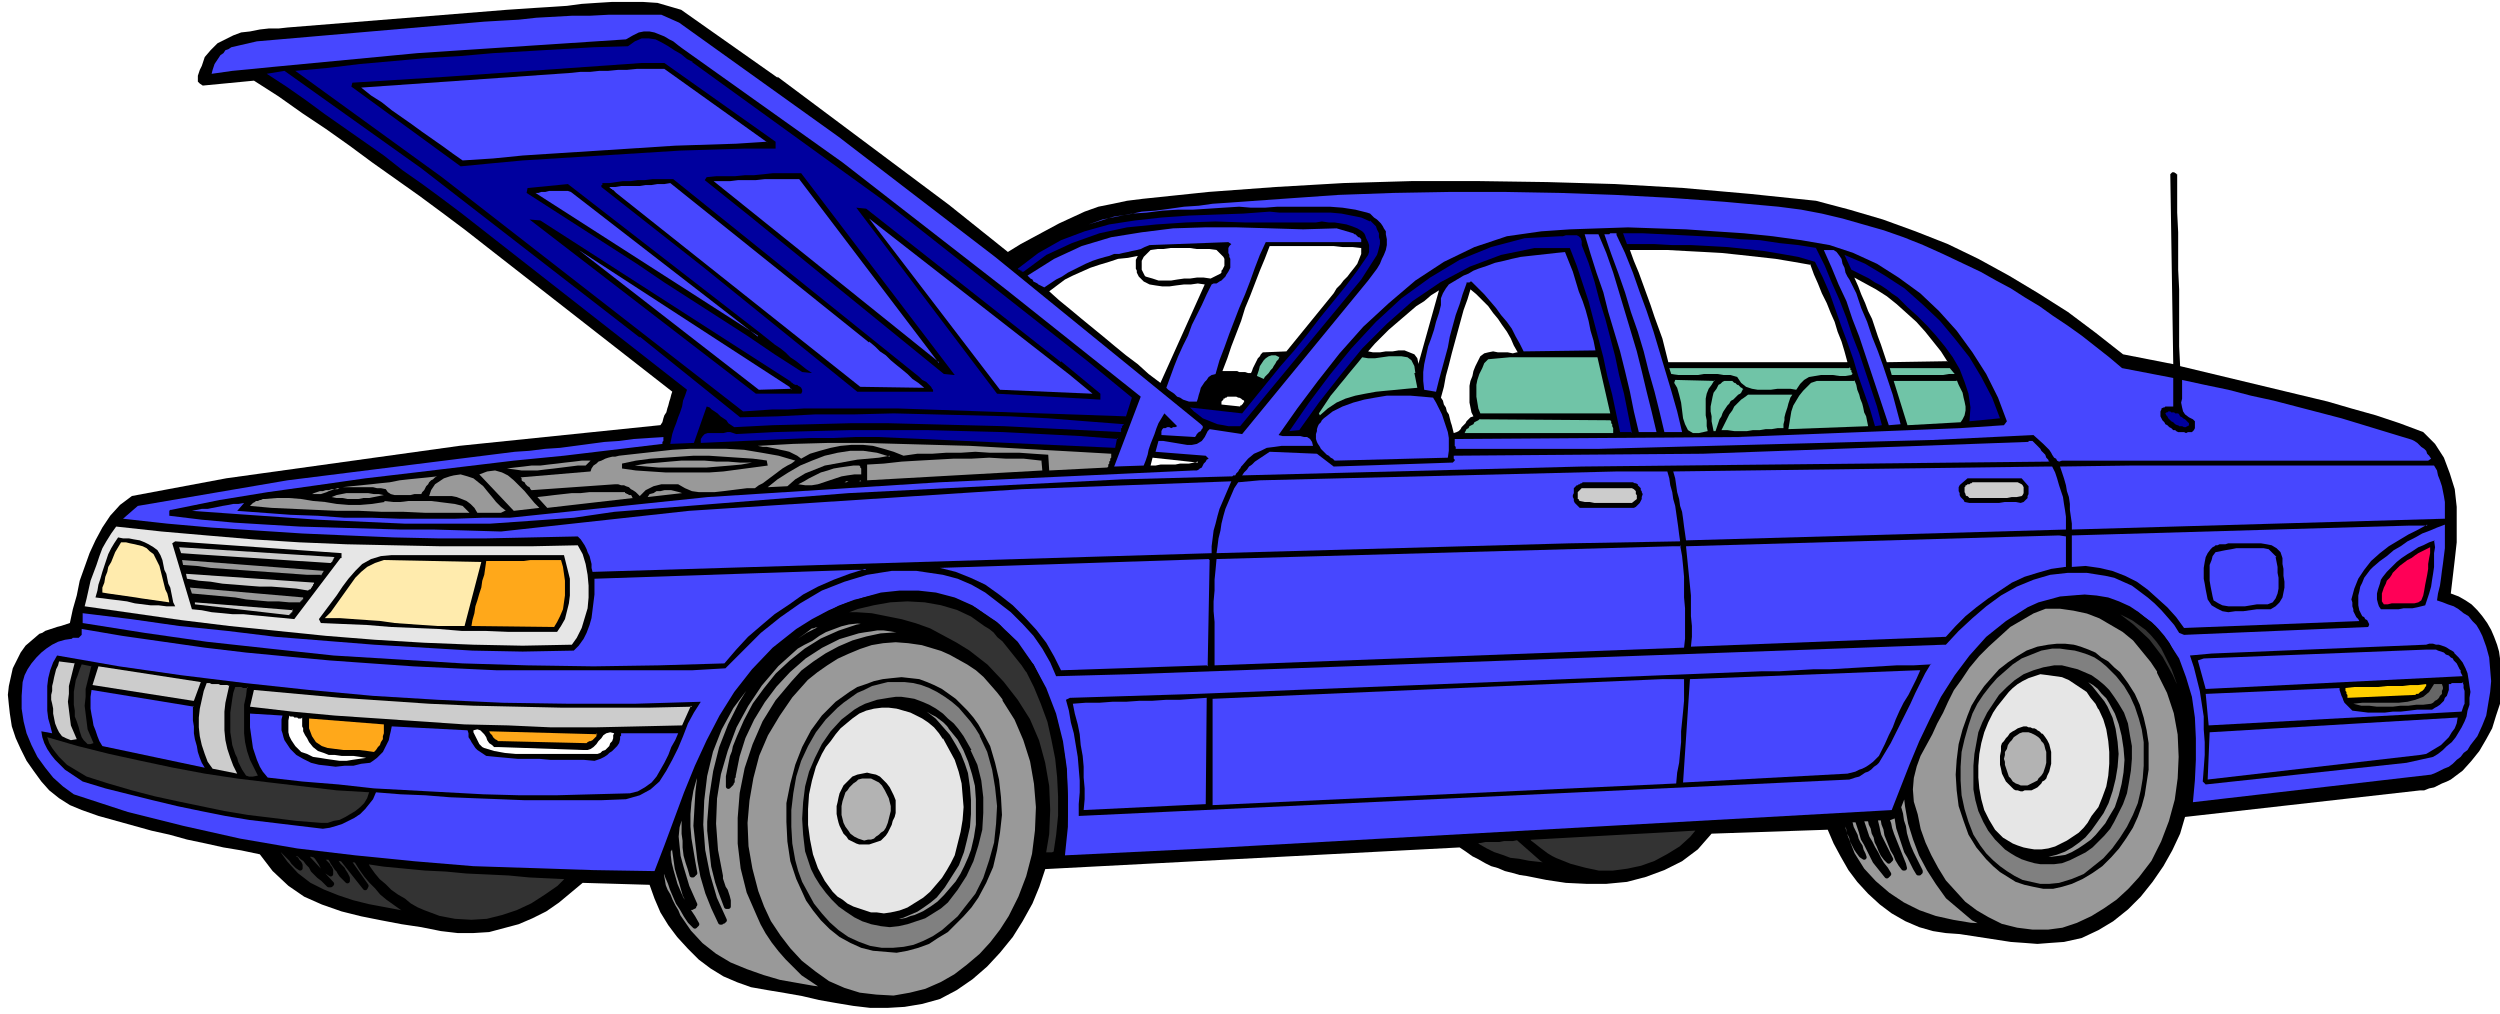 <svg xmlns="http://www.w3.org/2000/svg" fill-rule="evenodd" height="137.333" preserveAspectRatio="none" stroke-linecap="round" viewBox="0 0 2540 1030" width="338.667"><style>.brush0{fill:#fff}.pen1{stroke:none}.brush2{fill:#000}.brush3{fill:#4747ff}.brush4{fill:#00009e}.brush5{fill:#70c4a7}.brush6{fill:#999}.brush7{fill:#ccc}.brush8{fill:#e6e6e6}.brush9{fill:#ffebad}.brush11{fill:#ffa81a}.brush12{fill:#333}.pen2,.pen3{stroke:#000;stroke-width:10;stroke-linejoin:round}.pen3{stroke-width:5}.brush13{fill:gray}.brush16{fill:#b3b3b3}</style><path class="pen1 brush2" fill-rule="nonzero" d="m790 78 174 130 60 48 13-8 13-7 13-7 13-7 13-6 13-6 14-5 15-3 14-3 16-2 67-7 68-5 69-4 69-2h69l69 1 69 2 69 4 68 6 67 7 34 9 34 10 33 12 33 13 31 15 31 17 30 18 30 19 28 21 28 22 51 10-3-193 1-1 1-1h2l1 1h1v1h1v39l1 20v38l1 20v58l1 20 25 6 25 6 25 6 25 6 25 6 25 6 24 7 25 7 24 8 24 9 12 12 9 14 6 16 5 16 2 18v36l-2 18-2 17-2 17 8 3 7 4 6 4 6 6 5 6 5 7 4 7 3 7 3 8 2 7 2 14 1 13v13l-2 13-4 12-4 13-6 11-7 12-8 10-9 10-4 3-4 3-4 3-4 2-5 2-4 2-4 2-5 1-5 2h-4l-239 27-5 17-8 17-9 16-11 16-12 15-13 13-15 12-15 9-17 8-18 4-14 1-13 1-13-1-14-1-13-2-13-2-13-2-13-2-14-1-13-2-14-4-14-6-14-8-12-9-12-11-11-12-9-12-8-14-7-13-6-14-118 4-14 16-16 12-18 9-19 7-19 5-21 2h-20l-21-1-20-3-20-4-7-1-7-2-8-2-7-3-7-2-6-3-7-4-6-3-7-5-6-4-421 22-6 18-7 17-10 18-10 16-13 16-13 14-15 13-16 11-17 9-18 5-18 3-17 1h-18l-17-2-18-3-17-3-17-4-17-3-18-3-17-3-14-5-14-6-13-8-12-9-11-11-11-12-9-12-8-13-6-14-5-14-68-2-12 10-12 10-13 9-14 7-14 6-15 4-15 4-16 1h-16l-17-2-20-4-20-3-21-4-20-4-20-5-20-7-18-8-16-11-16-15-13-17-19-4-18-3-18-4-19-4-18-5-18-4-18-5-18-5-18-5-17-6-12-5-11-7-10-8-8-9-8-11-7-10-6-12-5-11-4-12-2-13-1-9-1-10 1-9 2-9 2-9 4-8 4-8 5-7 7-6 7-6 3-1 3-2 3-1 3-1 3-1 3-1 4-1 3-1 3-1 3-1 3-14 4-14 3-15 5-14 5-14 6-13 7-13 8-12 10-11 12-9 96-18 237-33 204-21 2-3 1-4 1-3 2-3 1-4 1-3 1-4 1-3 1-4 1-3-187-146-23-18-24-18-23-17-24-17-24-17-23-17-24-17-24-16-24-17-25-16-52 5-3-2-2-2v-6l1-3 1-3 2-4 1-3 1-3 1-3 6-7 7-7 8-4 8-4 8-3 9-1 10-2 9-1h10l9-1 223-18 15-1 15-1 16-1 15-1 15-2 15-1 16-1h31l15 1 24 7 98 69z"/><path class="pen1 brush3" fill-rule="nonzero" d="m690 23 162 116 159 122 209 170 2 2v2l-1 1-1 2-2 1-1 1-1 1-1 2-1 1-34-2v-4l1-2 1-1h2l2-1h2l2 1 2-1h2l2-1-13-13-3 5-3 5-2 5-2 6-2 5-2 5-2 6-1 5-2 6-2 5-30 1 27-71-137-109-166-129L693 49l-4-3-5-4-4-2-5-3-5-2-5-2-5-1h-6l-5 1-6 3-7 4-212 14-21 2-21 2-21 2-21 2-21 2-21 2-21 2-20 2-21 2-21 3 1-4 1-3 1-3 2-3 2-3 2-3 3-2 2-3 3-1 3-2 26-6 231-20 17-1 18-1 18-2 18-1 18-1h18l19-1h54l18 8z"/><path class="pen1 brush4" fill-rule="nonzero" d="m703 63 195 141 207 163 45 37-6 19-232-8h-95l-16 1h-16l-15 1-15 1-306-238L300 72l33-3 33-4 34-3 33-3 34-2 34-3 34-2 34-2 34-2 35-1 7-5 7-3h7l7 1 6 3 7 4 6 4 7 4 6 5 6 3z"/><path class="pen1 brush2" fill-rule="nonzero" d="M788 144v7h-32l-33 1-32 1-32 2-32 2-32 2-32 2-32 2-32 3-31 3-111-81 1-4 95-6 199-14h23l113 80z"/><path class="pen1 brush3" fill-rule="nonzero" d="m779 144-31 2-31 1-31 1-31 2-31 2-31 2-31 2-31 2-30 3-31 2-10-7-11-8-10-7-10-7-11-8-10-7-10-7-10-8-11-7-10-8 214-15 9-1h10l9-1h9l10-1h9l10-1h28l105 75z"/><path class="pen1 brush4" fill-rule="nonzero" d="m650 342 102 82 38-1 39-2h40l39-1 40 1 39 1 39 1 39 2 38 3 39 3-1 1-1 1v2h-1v4l-40-2-40-2-39-2-39-1-39-1-39-1h-39l-39 1-40 1-39 2-3-2-3-2-2-3-3-2-3-2-3-3-3-2-3-2-2-2-3-1-13 37-24 1 1-5 1-5 2-6 2-5 2-6 2-5 2-6 1-6 2-5 2-6-230-180-20-15-19-14-20-14-19-15-20-14-20-14-20-14-19-14-20-14-20-13 18-3 139 99 222 172z"/><path class="pen1 brush2" fill-rule="nonzero" d="m969 381-10-1-198-161-45-36 2-3 10-1h19l10-1h9l10-1 9-1h29l156 205zm-35 2 1 1 2 2 2 1 2 1 2 2 1 1 2 2 1 2 1 1v2h-77L714 271l-103-81v-2h1v-2h7l7-1 7-1h8l7-1h7l8-1h21l250 201z"/><path class="pen1 brush3" fill-rule="nonzero" d="M954 368 725 184h17l8-1h18l9-1h35l142 187zm-71-21 6 5 5 5 6 4 5 5 6 5 5 4 6 5 5 5 6 4 6 5-65-1-248-197-1-1-1-1-1-1h-1v-1h-1l-1-1-1-1h-1 7l6-1h19l6-1h6l6-1h7l6-1 202 162z"/><path class="pen1 brush2" fill-rule="nonzero" d="m772 338 5 4 5 4 5 4 6 4 5 4 5 5 6 4 5 4 5 4 6 4-10-1-28-18-28-19-28-18-28-18-28-18-28-19-28-18-28-18-28-18-28-18 1-5 41-4 195 151z"/><path class="pen1 brush3" fill-rule="nonzero" d="M770 341 544 196h3l3-1h4l4-1h19l3 1 190 147z"/><path class="pen1 brush3" fill-rule="nonzero" d="m2012 276 16 9 15 8 14 9 15 9 14 10 15 10 14 10 14 11 14 11 13 11 52 10v29h-8l-1 1h-1l-2 1v1l-1 2v5l1 2 1 2 2 2 1 2 2 1 2 2 2 1 2 2h2l1 1 2 1h6l2 1 2-1h4l1-1 1-1 1-2v-7l-1-1-1-1-4-2-4-3-2-3-1-4-1-5 1-4v-19l23 5 24 5 23 6 23 5 23 6 23 6 23 6 23 7 23 7 23 7 3 1 2 1 3 2 2 2 2 2 3 2 2 2 1 3 2 2 2 3-3 2h-372l-3 1-2-1-1-2-2-1-2-3-1-2-2-3-2-2-2-2-2-2-10-9-103 5-338 9h-146v-2l-1-1v-7l287-2 226-9 45-3 3-4-9-24-12-24-14-22-16-22-18-20-19-18-22-16-22-14-24-11-24-8-29-5-29-4-29-3-30-2-29-2-30-1-29-1-30 1-29 1-29 2-35 5-33 11-31 15-29 19-27 23-26 24-24 27-22 28-21 28-19 27 4 1h18l4 1h3l3 2 2 3 1 4h-32l-7 1-8 1-6 3-7 3-6 5-6 7-1 1-1 2-1 1-1 2-1 1-1 1-1 2h-2l-1 1h-2l-110 3-278 14-238 19-41 6-42 3-43 3h-87l-44-2-44-2-43-3-43-3-42-3 5-1 5-1h6l5-1 5-1 5-1 6-1 5-1h5l6-1-7 8 27 2 27 2 28 1 27 2h28l28 1h56l28-1h28l201-21 235-15 258-12h4l2-1 1-1 2-1 1-2 1-2 2-2 1-2 2-1-3-3-51-4 3-11h5l6 1 6 1 6 1 6 1h5l5-1 5-3 3-4 3-6 2-2 33 5 128-156 3-4 3-4 3-4 3-5 2-5 2-4 2-5 1-5v-6l-1-5v-3l-2-3-1-2-2-3-2-2-2-2-3-2-2-2-2-2-3-1-12-3-13-2-13-1h-53l-13 1h-14l-12-1-16 1-15 1-16 1h-15l-16 1-16 2-15 1-15 3-15 3-14 5 13-4 13-4 14-2 14-3 14-1 15-2 14-2 15-1 14-2 15-1 56-4 57-4 56-2 57-1h56l56 1 56 2 56 3 55 4 55 5 23 3 21 4 21 5 21 6 21 6 20 7 20 8 20 9 19 9 19 9z"/><path class="pen1 brush2" fill-rule="nonzero" d="m1078 367 40 33v6l-105-6-143-189 10 1 198 156z"/><path class="pen1 brush4" fill-rule="nonzero" d="m1392 224 3 3 3 3 1 3 2 4v4l1 3v4l-1 4-1 4-1 3-16 25-123 149h-12l-5-1-6-1-5-2-5-2-5-2-5-4-4-3-4-4 53 6 13-16 13-16 13-16 14-16 13-16 13-17 13-16 13-16 12-16 11-16 1-3v-7l-1-3-1-2-1-2-1-3-1-2-2-2-5-3-5-2-6-2-6-1-6-1h-6l-7-1-6 1h-72l-30-1-30 1-30 2-30 3-28 6-28 10-26 12-23 17h-2v-1h-1l-1-1h-1l-1-1 21-16 23-13 24-9 25-7 26-4 27-3 28-2 27-1 28-1 27-2 10 1h52l11 1 10 2 10 2 9 4z"/><path class="pen1 brush3" fill-rule="nonzero" d="m1110 400-94-4-133-174 204 159 23 19z"/><path class="pen1 brush2" fill-rule="nonzero" d="m803 388 2 1 1 1 2 1h2l1 1 2 1 1 1 1 2v2l-1 2h-46L538 223l11 1 255 164z"/><path class="pen1 brush3" fill-rule="nonzero" d="m1375 237 1 1h1l1 1 1 1 1 1h1l1 1 1 1v3h-97l-6 13-5 13-5 14-5 13-6 14-5 13-5 13-5 14-5 13-4 14-4 1-3 2-2 3-2 2-2 3-2 3-1 4-1 3-1 4-1 3h-8l-3-1-3-1-3-2-3-1-3-3-3-2-3-2-2-2 4-11 4-11 4-10 5-11 5-10 4-11 5-10 5-10 5-11 5-10 2-1h3l3-2 2-1 2-2 2-2 1-2 2-3 1-2 1-2v-9l-1-2v-2l-1-2v-5l1-2 2-2-3-2-80 3-5 2-4 2-4 1-5 1-4 1-5 1-4 1h-5l-5 2-4 1-7 2-6 2-7 3-6 3-6 3-6 3-6 4-6 3-6 4-6 4-2-1-2-1-2-1-1-1-2-1-2-1-1-2-2-1-1-1-2-2 27-17 28-13 30-9 31-5 32-4 32-1h33l34 1 33 1 34-1 17 5zm267 1 9 19 8 20 7 20 7 19 7 21 6 20 6 20 6 20 6 21 5 21h-18l-5-21-5-20-6-21-5-20-6-20-7-20-6-20-7-20-7-19-7-20h5l1-1h6l1 1z"/><path class="pen1 brush4" fill-rule="nonzero" d="m1845 252 9 18 7 17 8 18 7 18 6 18 7 18 6 18 6 18 6 18 5 19-7 1-5-17-6-17-6-17-5-17-6-17-6-16-6-17-6-17-7-16-8-16-17-5-17-3-18-3-18-2-19-2-18-1-19-1h-19l-18-1h-28l-4-11h20l20 1 20 1 20 1 20 1 19 2 20 1 20 3 19 2 19 3zm-188 187h-11l-4-19-4-19-5-19-4-19-5-19-5-19-5-19-6-18-6-18-7-18h-36l-34 7-32 12-30 16-28 19-26 23-25 25-22 27-22 28-20 28-10 1 20-29 21-28 22-27 25-27 26-24 29-21 30-18 32-13 34-9 36-2h3l3-1h11l2 1 2 2 1 3v4l7 18 6 19 5 19 6 19 5 19 5 19 4 19 5 19 4 20 4 20z"/><path class="pen1 brush3" fill-rule="nonzero" d="m1624 238 8 19 7 20 6 20 6 20 6 20 6 20 5 20 5 21 5 20 5 21h-18l-5-21-4-20-5-21-5-20-6-20-6-20-5-20-7-20-6-19-6-20h14z"/><path class="pen1 brush0" fill-rule="nonzero" d="M1383 252v6l-2 5-2 5-3 4-4 5-3 4-4 4-3 4-4 4-3 5-48 59-24 1-2 2-1 2-2 2-1 2-1 2-1 2-1 2-1 2-1 3-1 2h-3l-3-1h-6l-2-1h-15l5-13 4-12 5-13 5-13 4-13 5-12 5-13 5-13 5-12 5-13h65l9 1h10l9 1zm-140 9 1 2v7l-1 2-1 2-1 1v2l-1 1-10 5-7-1h-7l-7 1h-6l-7 1-6 1h-13l-6-2-7-2-1-1-1-2-1-2-1-2v-9l1-2 1-2 7-7 7-1h6l7-1h20l7 1h13l7 1 7 7z"/><path class="pen1 brush3" fill-rule="nonzero" d="m804 395-33 1-183-142 214 139 2 3z"/><path class="pen1 brush0" fill-rule="nonzero" d="m1839 268 4 11 4 9 4 10 5 10 4 10 4 9 3 10 4 10 3 10 3 11h-182l-3-12-3-12-4-11-4-11-4-12-4-11-4-11-4-11-5-12-4-11h38l18 1 19 1 18 1 19 2 18 2 18 2 18 3 17 3z"/><path class="pen1 brush3" fill-rule="nonzero" d="m1879 284 7 14 5 15 6 14 5 15 6 15 5 14 5 15 5 15 4 15 4 15-12 1-6-18-6-18-6-18-6-18-6-18-7-18-6-18-8-17-7-17-8-18h10l3 2 3 4 2 3 1 5 2 4 1 5 2 4 2 3zm-289-28 4 10 4 10 3 10 3 10 4 10 3 9 3 11 2 10 3 10 2 10-73 1-4-8-4-7-4-8-5-7-6-7-5-7-6-7-6-7-7-7-6-6h-1l-1 1h-3v1l-4 11-3 10-4 11-3 11-3 11-2 11-3 11-3 11-3 11-3 12-12-2-1-9v-9l1-8 2-9 2-9 3-8 3-9 2-8 3-9 2-8v-7l2-5 3-5 3-4 5-3 5-3 5-3 5-2 5-3 5-2 9-3 8-3 9-2 8-2 9-2 9-1 9-1 9-1 9-1 10-1z"/><path class="pen1 brush4" fill-rule="nonzero" d="m2032 425-31 3 1-14-2-14-4-12-5-13-7-12-8-11-9-11-9-10-10-10-10-9-5-5-5-5-6-4-5-4-6-4-6-3-6-4-6-3-6-3-6-3-7-15 21 9 20 12 20 13 18 16 18 17 15 18 15 19 12 20 11 21 8 21z"/><path class="pen1 brush0" fill-rule="nonzero" d="m1156 260-1 2-1 2v9l1 2v2l1 2 1 2 5 5 6 3 6 1 7 1h7l7-1 8-1h7l7-1 7 1-45 100-12-9-11-10-12-9-11-9-12-10-11-9-11-9-12-10-11-9-10-9 8-6 8-6 8-4 9-4 9-4 9-3 10-3 9-3 10-1 10-2zm822 107-61 1-3-9-3-9-3-8-3-9-3-9-4-8-3-8-4-9-3-8-4-9 11 6 11 6 11 7 10 8 10 9 10 9 9 10 8 10 8 10 7 11zm-437-9-4 1-5-1h-10l-5-1-5 1-4 1-4 3-2 4-3 6-2 5-1 5-2 5-1 5v17l1 5 1 5 2 4-3 1-2 2-2 2-1 2-2 2-2 2-1 2-2 2-2 1-3 1-1-4-1-4-1-3-1-4-1-4-2-3-1-4-2-3-1-4-2-3 3-11 2-11 3-11 3-12 3-11 3-11 3-11 3-11 4-11 3-10 6 5 6 6 6 6 5 7 5 6 4 6 5 7 4 7 3 7 4 7zm-100 11-1-5-3-4-5-2-5-2h-6l-6 1h-7l-6 1h-7l-5-1 7-8 7-7 7-7 7-6 7-6 7-6 7-6 8-5 7-6 8-5-21 75z"/><path class="pen1 brush5" fill-rule="nonzero" d="m1300 362-1 3-2 2-1 2-2 3-1 2-2 2-2 3-2 2-2 2-1 2-7-3 1-3 1-3 1-4 2-3 2-3 2-2 3-2 3-1h4l4 2zm137 17 3 15-11 1-10 1-11 1-10 1-11 2-10 2-10 3-9 4-9 6-8 7-1-2 4-6 4-6 4-6 5-6 4-5 5-6 4-5 5-6 5-6 4-5 6 1h7l7-1 7-1h13l6 1 4 3 3 6 1 7zm198 41h-131l-2-5-1-6-1-6v-12l1-5 2-6 3-6 2-5 4-4 11-1 11-1h89l13 57zm244-47 1 1v2h1v2l1 1v1l-1 1-6 1h-6l-7-1h-12l-6 1-6 1-5 3-4 4-4 6-6-1h-13l-7 1h-13l-6-1-6-2-5-4-4-6-7-2h-7l-6-1h-14l-6 1h-20l-7-1-2-6h183zm107 7h-6l-6 1h-52l-2-7h61l5 6z"/><path class="pen1 brush2" fill-rule="nonzero" d="m1279 389-1 2-2 2-1 2-1 2-2 2-1 1-1 1-2 1h-2l-2-2-2-1-2-1-2-1h-9l-3 1h-4l-1 1-1 1-1 1-1 1v2l-1 1-1 1v4l-13-1v-5l1-2v-3l1-2 1-2 1-2 1-2 2-2 2-1 4-3 4-2 5-1h5l5 1 5 1 5 1 5 1 5 2 5 2z"/><path class="pen1 brush5" fill-rule="nonzero" d="m1742 386-3 5-3 4-2 5-1 5v17l1 5v6l1 5-9 2h-6l-5-3-3-6-2-6-1-8-1-8-2-8-2-7-3-5 1-3 40 1z"/><path class="pen1 brush5" fill-rule="nonzero" d="m1771 395-1 2-1 2-1 1-2 1-2 2-1 1-2 2-2 1-1 1-1 2-2 2-2 3-2 3-1 2-1 3-2 3-1 3-1 3-1 3-1 3h-2l-1-5-1-5v-5l-1-5v-5l1-5 1-5 1-4 3-4 2-4 2-1 1-1 1-1 2-1h8l1 1 1 1h1l1 1 1 1h1l1 1 1 1 1 1h1l1 2zm113-9 2 5 1 5 2 5 1 4 2 5 1 4 1 5 2 4 1 5 1 5-81 3 1-6 1-6 1-6 2-6 3-5 3-5 4-5 4-4 4-4 6-2h38zm104 0 2 5 2 4 2 4 1 5 1 4 1 5v4l-1 5-2 4-2 3-54 3-14-45h64z"/><path class="pen1 brush3" fill-rule="nonzero" d="m1456 404 3 5 3 6 3 6 2 6 2 6 2 6 1 6v13l-1 7-115 3-2-2-2-1-2-2-2-1-2-2-2-2-2-2-1-2-2-3-1-2-1-3v-5l1-3v-2l1-3 1-2 2-2 1-2 2-2 9-7 10-5 11-4 11-3 11-2 12-2h24l12 1 11 1z"/><path class="pen1 brush5" fill-rule="nonzero" d="m1821 401-2 3-1 3-1 3-1 4-1 3-1 3-1 4v3l-1 4v4h-6l-6 1h-6l-6 1h-7l-6 1h-13l-7-1h-6l2-4 2-4 2-4 2-4 3-4 2-4 3-3 4-4 3-2 4-3h45z"/><path class="pen1 brush0" fill-rule="nonzero" d="M1263 407h1v2h-1v1l-1 1-1 1h-1v1l-19-2v-3l1-1 1-1v-1h1l1-1h1l1-1h9l2 1h1l2 1 1 1 2 1z"/><path class="pen1 brush4" fill-rule="nonzero" d="m2224 432-1 1h-1l-1 1h-2l-2-1h-3l-1-1h-1l-2-1-1-1-1-1-2-1-1-1-1-1-1-1-1-2-1-1-1-2 1-1h1l1-1h2l1 1h3l1 1h3l1 1 1 2 2 1 1 1 2 1 1 1 1 1 1 1 1 1v2z"/><path class="pen1 brush2" fill-rule="nonzero" d="m1331 437-4 1 1-2 1-1 1-1 1-2 1-2 1-1 1-1 1-1 1-1h1l-5 12z"/><path class="pen1 brush5" fill-rule="nonzero" d="m1636 427 1 1v2l1 1v2l1 2v5h-151l1-2 1-2 2-1 1-2 2-1 2-1 1-2 2-1 2-1 1-1 134 1z"/><path class="pen1 brush4" fill-rule="nonzero" d="m1135 445-2 10-196-9-23-1-22-1h-23l-23 1h-22l-23 1-22 1-23 1-22 1-22 1v-4l2-3 2-2 3-1h16l4-1h3l6 2 39-2 38-1 39-1h78l38 1 39 1 39 2 39 2 39 3z"/><path class="pen1 brush3" fill-rule="nonzero" d="M674 444v4l-1 1v2l-50 6-50 6-51 5-50 6-50 6-51 6-49 7-50 7-49 8-49 10h-1l-1 1v5l33 4 33 3 33 2 34 2 34 1 34 1 34 1h34l34 1 34 1 191-21 338-22 213-8-3 7-3 7-3 7-3 7-2 7-2 8-2 7-1 8-1 8v7l-629 19-1-4v-4l-1-4-1-4-2-4-1-3-2-4-2-3-2-3-3-3-47 1-47 1h-47l-46-1-47-2-46-2-46-3-46-3-45-4-45-5 15-13 152-26 231-29 15-1 16-2 15-1 15-2 15-2 15-2 15-1 15-2 15-1 16-1zm1408 25-475 5-345 9 2-3 3-3 2-3 3-2 3-3 3-2 3-2 3-2 3-2 3-2 48 2 17 13 120-4h1l1-1 1-1v-1l-1-1v-3l253-2 330-12h1v-1h4l2 2 2 2 2 2 2 2 1 2 2 2 2 2 1 3 2 2 1 3z"/><path class="pen1 brush6" fill-rule="nonzero" d="M1129 460v5l-1 1v2l-1 1v2l-1 1v2l-1 1-59 3-1-16-15-1-14-1h-30l-15-1-15 1h-15l-14 1h-15l-14 2-10-4-10-3-11-3-10-1h-12l-11 1-10 2-11 3-10 3-9 5-4-3-4-2-4-2-4-1-5-1-4-1-5-1-5-1h-4l-5-1 36-2 36-1h36l36 1 36 1 36 1 36 2 36 2 36 2 35 2zm-321 8-4 3-4 2-5 3-4 3-4 3-4 3-4 3-4 3-4 2-4 3h-8l-8 1-8 1-8 1-9 1h-16l-7-1-7-3-7-4h-17l-4 1-4 1-4 2-4 2-3 3-3 3-2-2-2-2-3-2-2-1-2-2-3-1-2-1h-3l-3-1h-3l-85 6-1-1-1-2-2-1-1-1-1-1-1-2-2-1-1-1v-2l-1-1 71-6 1-3 2-3 3-2 2-2 3-1 4-2 3-1 4-1h3l4-1 18-2 18-2 18-2 18-1h37l18 1 18 3 17 3 17 5z"/><path class="pen1 brush6" fill-rule="nonzero" d="m904 463-11 2-11 1-11 1-11 2-11 2-11 2-10 4-10 4-10 6-8 7-20 1 10-8 11-7 12-7 12-5 13-5 13-3 13-2h13l14 2 13 4z"/><path class="pen1 brush2" fill-rule="nonzero" d="m779 468 1 5-15 2-15 2-15 2-14 1h-45l-15-1-15-1-14-2v-5l14-3 15-2 15-1 14-1 15-1h15l15 1 15 1 15 1 15 2z"/><path class="pen1 brush0" fill-rule="nonzero" d="m1217 469-4 1-5 1h-9l-5 1h-15l-5 1h-5l2-8 46 5z"/><path class="pen1 brush6" fill-rule="nonzero" d="m1058 467 1 11-178 10v-16l17-1 18-2 17-1 18-1 18-1h18l18-1 17 1h18l18 2zm-463 6h-8l-8 1-8 1-8 1-9 1-8 1h-16l-7-1-8-1 8-1 9-1 8-1h9l8-1 9-1 8-1 9-1 8-1h9l-5 5zm169-3-11 2-11 1-12 1-12 1h-49l-12-1-12-1 12-2 12-1 11-1 12-1h24l12 1h12l12 1h12zm109 3 1 1v1l1 1v6h-7l-7 1-6 1-6 2-6 2-6 2-6 2-6 1h-7l-7-1 6-3 5-3 6-3 6-3 7-2 6-2 6-1 7-1 7-1h7z"/><path class="pen1 brush3" fill-rule="nonzero" d="m2473 473 3 5 1 5 2 5 2 6 1 5 1 5 1 6v17l-379 11v-6l-1-7-1-7v-6l-1-7-2-6-1-6-2-7-2-6-2-6 72-1h309zm-388 1 3 6 2 6 2 7 2 6 2 6 1 7 1 6 1 7v13l-386 11-1-7-1-7-1-8-1-7-2-6-1-7-2-7-1-7-1-7-2-7 379-5h7z"/><path class="pen1 brush6" fill-rule="nonzero" d="m548 516-26 3-35-37 8-3 8-1 7 2 6 3 6 5 5 5 6 6 5 6 5 6 5 5z"/><path class="pen1 brush3" fill-rule="nonzero" d="m1694 479 2 7 1 7 2 7 1 7 2 7 1 7 1 7 1 7 1 8 1 7-112 2-359 10 1-7 1-8 2-8 1-7 2-8 2-7 3-7 3-7 3-7 4-6 22-2 363-9h51z"/><path class="pen1 brush6" fill-rule="nonzero" d="m513 519-2 1-2 1h-24l-3-5-4-4-4-3-5-2-5-2-5-1h-23l1-3 1-3 2-3 2-3 3-2 3-2 3-2 3-1 3-1 4-1 7-1 7 2 6 2 5 4 5 4 4 5 5 6 4 5 5 5 5 4zm-69-35-2 1-2 2-2 1-2 2-1 2-2 2-1 2-1 2-2 2-1 2h-7l-4 1h-16l-4-1-3-2-2-3-5-1h-4l-4-1h-31l9-1 10-1 10-1 9-1 10-1 10-2 9-1 10-1 10-1 9-1z"/><path class="pen1 brush2" fill-rule="nonzero" d="M2061 493v9l-1 2v2l-1 1-2 2-1 1-3 1-5-1h-11l-6 1h-30l-5-1-1-2-2-2-1-1-1-2v-2l-1-2v-4l1-2 1-1 7-6h55l7 8z"/><path class="pen1 brush6" fill-rule="nonzero" d="m874 488-1 1h-11l-2 1h-2l2-1h15z"/><path class="pen1 brush2" fill-rule="nonzero" d="m1659 490 2 1h1l2 1v1l1 1 1 1 1 1v2l1 1v1l1 2-1 3v2l-1 2-1 2-1 1-1 1-2 2-2 1h-55l-2-2-1-1-2-2-1-2v-2l-1-2v-2l1-2v-5l1-1 1-1 1-1h1l1-1h1l1-1h1l1-1h52z"/><path class="pen1 brush7" fill-rule="nonzero" d="m2050 490 2 1 2 1 1 1 1 2v6l-1 2-1 1-5 1h-5l-5 1h-38l-1-1-1-1h-1l-1-1v-1l-1-2v-5l1-1v-1h1l1-1h2l1-1h1l1-1h47z"/><path class="pen1 brush6" fill-rule="nonzero" d="m345 496-2 1h-3l-3 1-3 1-2 1-3 1-3 1h-9l2-1 3-1 3-1h3l3-1h3l3-1h3l3-1h3z"/><path class="pen1 brush7" fill-rule="nonzero" d="m1658 496 2 1 1 1 1 1v3l1 1v4l-5 4h-38l-5-1h-5l-5-1-1-1v-1h-1v-7l4-4h52z"/><path class="pen1 brush6" fill-rule="nonzero" d="m693 501-35 4 2-3 4-1 3-2h4l4-1h7l4 1 4 1 3 1zm-50 5-87 10-10-11 9-1 8-1 9-1 9-1h9l9-1h36v1h1l1 1h1l1 1h2l1 1v1l1 1zm-253-3-5 1-5 1-5 1h-6l-5 1h-11l-5-1h-6l-5-1 5-2 5-1 5-1h22l6 1h5l5 1zm0 6 9 1h8l8-1h23l8 1 8 1 8 1 8 2 7 7h-45l-22-1h-22l-23-1h-22l-23-1-22-1-22-1-22-2 1-1 1-1 1-1 2-1 1-1h2l2-1h1l2-1h2l12-1h13l12 1 12 2 12 1 12 2 12 1h12l12-1 13-2z"/><path class="pen1 brush3" fill-rule="nonzero" d="M2484 532v25l-1 8-1 8-1 7-1 8-1 7-2 8-1 7 6 2 5 2 6 2 5 3 5 4 5 3 4 5 4 4 3 5 3 6 4 11 3 11 1 12 1 12-1 11-2 12-2 12-4 10-5 11-7 9-3 5-4 3-3 4-4 3-4 4-4 3-5 2-4 2-4 2-5 2-242 28 2-22 1-21v-22l-1-21-3-21-6-20-7-19-11-17-13-16-17-14-9-6-11-5-11-4-12-2-12-1-13 1-12 1-11 3-11 3-11 5-22 14-20 16-17 19-15 20-14 22-11 22-11 23-10 24-9 23-9 23-697 39-143 7 3-29v-29l-1-30-4-28-7-28-10-26-13-24-16-23-21-20-25-17-18-8-19-5-18-2h-19l-19 2-18 5-18 6-17 7-17 9-16 10-24 19-21 22-18 23-15 24-13 25-12 26-11 27-10 27-10 27-10 26-62-1-61-2-61-2-60-5-60-6-59-7-58-10-58-13-56-14-55-18-11-8-10-9-8-10-8-11-6-12-5-12-3-12-2-13v-13l1-14 2-7 3-6 4-6 5-6 5-5 5-4 6-4 6-3 7-2 7-1 1-1h6l1-1 1-1 1-1v-6l41 7 42 6 42 6 42 5 42 4 43 4 42 3 43 3 42 2 43 2h198l34-2 18-18 18-18 20-16 20-14 22-13 23-9 23-7 25-4h25l27 4 15 4 14 6 14 8 13 10 13 10 12 12 11 12 9 13 8 14 6 14 75-2 827-30h2l13-14 14-13 14-12 15-11 16-9 17-7 17-5 18-2h19l19 3 9 2 9 4 9 4 8 6 8 6 7 6 7 7 7 8 6 7 5 8 5 2 187-8 1-2v-1l-1-2-1-2-2-1-1-2-2-1-1-2-1-2-1-2-1-5v-10l1-4 1-5 2-4 2-5 3-4 3-4 3-3 7-6 7-5 7-6 7-4 7-5 8-4 7-4 8-3 7-3 8-3z"/><path class="pen1 brush3" fill-rule="nonzero" d="m2466 533-9 5-10 5-10 6-10 6-9 7-9 8-7 9-6 9-4 10-3 11 1 3v4l1 3v2l1 2 1 2 1 2 2 2 1 2-178 7-8-11-9-10-10-9-10-9-11-8-12-6-13-5-13-3-14-2-14 1v-32l343-10h18z"/><path class="pen1 brush8" fill-rule="nonzero" d="m587 554 5 9 3 10 2 11 1 11v12l-1 11-3 10-3 10-5 10-5 7-50 1-50-1-50-2-50-3-50-4-49-5-49-5-49-6-49-7-49-7 2-8 2-9 2-9 3-8 3-8 3-9 3-8 4-7 5-8 5-7 46 5 46 4 47 4 47 3 48 2 47 1 48 1h94l47-1z"/><path class="pen1 brush3" fill-rule="nonzero" d="m2098 576-14 2-14 4-13 4-13 6-12 8-12 8-12 9-11 9-10 10-10 11-259 10 1-10v-11l-1-10v-21l-1-10-1-10-1-10-1-10-1-10 379-11 7 1v31z"/><path class="pen1 brush2" fill-rule="nonzero" d="m165 569 1 5 1 5 2 4 1 5 1 5 2 4 1 5 1 5 1 5 2 4h-9l-8-1h-8l-8-1-8-1-8-2-8-1-8-1-8-1-8-1 2-7 1-6 2-6 2-7 2-6 2-6 2-6 3-6 3-5 4-6 5 1h6l5 1 6 1 5 2 4 2 5 3 4 3 3 5 2 5zm2308-20 1 7-1 6v14l-1 7-1 6-1 7-2 7-2 6-2 6-4 1-4 1-5 1h-9l-5 1h-18l-2-3-1-3-1-4v-6l1-4 1-3 1-3 1-4 2-3 4-5 5-5 5-5 5-4 6-4 5-3 6-4 5-2 6-3 6-2zM346 567l-47 62-10-1-11-1-10-1-11-1-10-1h-11l-10-1-11-1-10-2-10-1-20-67 3-2 169 12v5z"/><path class="pen1 brush9" fill-rule="nonzero" d="m160 571 2 4 1 4 1 4 1 4 1 4 1 4 1 4 2 4 1 4 1 5-7-1-7-1-7-1-7-1-6-1-7-1-7-1-7-1-7-1-6-1v-5l2-5 1-6 2-5 1-5 3-5 2-5 2-5 3-5 3-5h5l4 1 5 1 4 1 4 1 4 2 3 3 4 3 2 4 2 4z"/><path class="pen1 brush2" fill-rule="nonzero" d="M2319 567v6l1 5v7l1 6v6l-1 5-1 5-3 5-4 4-5 3h-14l-7 1-7 1h-8l-7 1-6-1-6-3-5-3-4-6-1-5-1-5-1-6-1-5v-11l1-6 1-5 2-4 3-4 2-2 2-1 1-1h2l2-1h6l3-1h33l6 1 5 1 5 3 4 4 2 6z"/><path class="pen1 brush3" fill-rule="nonzero" d="m1707 554 2 11 1 10 1 11v21l1 11v31l-1 9-477 18v-44l-1-11v-10l1-11v-11l1-10 1-11 464-13h8z"/><path class="pen1 brush7" fill-rule="nonzero" d="m340 566-1 1v1l-1 1v1l-1 1-1 1h-1l-15-1-16-1-15-1-15-1-15-1-16-1-15-1-15-1-15-1-14-1-2-6 158 10z"/><path class="pen1" fill-rule="nonzero" style="fill:#ff0057" d="m2460 610-3 2-4 1h-23l-4 1h-4l-2-3v-8l1-3 1-3 2-4 1-3 3-3 2-3 1-2 4-4 3-3 4-3 4-3 4-2 4-3 3-2 4-2 4-2 4-2v6l-1 5-1 6v5l-1 6-1 5-1 5-1 6-1 5-2 5z"/><path class="pen1 brush3" fill-rule="nonzero" d="m2312 566 1 5 1 5v6l1 5v11l-1 5-2 5-3 4-5 2h-11l-6 1-6 1h-17l-6-1-4-2-5-3-1-4-1-5-1-5-1-6v-16l2-5 1-4 3-4 5-1 5-1 6-1 5-1h28l5 1 8 8z"/><path class="pen1 brush2" fill-rule="nonzero" d="m573 564 2 8 2 8 2 8v17l-1 8-2 8-2 8-4 7-4 6h-49l-24-1h-24l-24-2-24-1-24-1-24-2-24-1-23-1-2-4 6-8 6-8 6-8 6-9 6-8 7-8 7-7 9-5 10-3 11-1h175z"/><path class="pen1 brush3" fill-rule="nonzero" d="m1226 676-148 5-7-14-8-14-10-13-12-13-12-12-14-11-14-10-15-7-15-6-16-4 273-9 1 1-2 108z"/><path class="pen1 brush6" fill-rule="nonzero" d="M326 584h-14l-14-1-14-1-14-1-14-1-14-1-14-1-14-1-14-2-14-1-1-5 144 11-3 5z"/><path class="pen1 brush9" fill-rule="nonzero" d="M472 636h-28l-15-1-14-1-14-1-14-2-14-1-14-1-14-1h-15l6-6 5-7 5-7 5-7 5-7 5-7 6-6 6-5 8-4 9-3 99 2-17 65z"/><path class="pen1 brush11" fill-rule="nonzero" d="m570 569 2 7 1 7 1 7v15l-1 7-1 7-3 7-3 6-3 5-84-1 1-6 2-7 1-7 2-6 2-7 2-6 1-7 2-6 1-7 1-7h38l7-1h31z"/><path class="pen1 brush3" fill-rule="nonzero" d="m879 578-16 5-16 6-16 7-15 8-14 10-15 10-13 11-14 12-12 13-12 14-67 2-66 1-67-1-66-2-65-4-66-4-65-7-64-7-63-9-63-10v-10l49 6 49 7 49 5 49 6 50 4 50 4 50 3 50 3 51 1 52-1 5-5 5-7 3-6 3-8 2-7 1-8 1-8 1-8v-16l264-9h12z"/><path class="pen1 brush7" fill-rule="nonzero" d="M319 592v1l-1 1v1l-1 1v1h-1v1l-1 1h-1l-1 1-12-2-12-1-13-1h-12l-13-1-12-1-13-1-12-2-12-1-12-2-1-5 131 9z"/><path class="pen1 brush6" fill-rule="nonzero" d="M308 607v2h-1v1h-1v1h-1v1h-11l-11-1h-11l-11-1-11-1-11-2-11-1-11-1-11-1-11-1-2-6 115 10z"/><path class="pen1 brush12" fill-rule="nonzero" d="m1046 678 9 18 7 17 7 19 4 18 4 20 2 19 1 20v20l-2 20-3 20-2 1h-1l-2 1h-13l4-24 1-24-1-24-4-23-6-22-9-21-12-19-14-18-16-17-18-14-13-8-13-7-13-7-14-5-14-4-15-3-15-3-15-1h-15l-16 1 15-8 16-6 17-4 17-3 18-1 18 1 17 3 17 5 15 7 14 10 5 3 5 4 4 5 5 4 4 5 4 5 4 5 4 5 4 5 4 6z"/><path class="pen2" fill="none" d="m1046 678 9 18 7 17 7 19 4 18 4 20 2 19 1 20v20l-2 20-3 20-2 1h-1l-2 1h-13l4-24 1-24-1-24-4-23-6-22-9-21-12-19-14-18-16-17-18-14-13-8-13-7-13-7-14-5-14-4-15-3-15-3-15-1h-15l-16 1 15-8 16-6 17-4 17-3 18-1 18 1 17 3 17 5 15 7 14 10 5 3 5 4 4 5 5 4 4 5 4 5 4 5 4 5 4 5 4 6h0"/><path class="pen1 brush12" fill-rule="nonzero" d="m2204 664 7 14 5 14 4 15 2 15 2 15v47l-1 16-2 16h-4l4-22 1-23-1-22-3-21-6-20-9-20-10-18-13-17-16-15-17-13-4-2-4-2-5-1-4-2-4-1-4-2-4-1-5-1-4-1h-5l4-1 3-1h6l4 1h6l3 1h7l8 3 8 3 8 4 8 4 7 5 7 5 6 6 6 7 5 7 4 8z"/><path class="pen2" fill="none" d="m2204 664 7 14 5 14 4 15 2 15 2 15v47l-1 16-2 16h-4l4-22 1-23-1-22-3-21-6-20-9-20-10-18-13-17-16-15-17-13-4-2-4-2-5-1-4-2-4-1-4-2-4-1-5-1-4-1h-5l4-1 3-1h6l4 1h6l3 1h7l8 3 8 3 8 4 8 4 7 5 7 5 6 6 6 7 5 7 4 8h0"/><path class="pen1 brush7" fill-rule="nonzero" d="M297 619v3h-1v1h-1v1h-1v1l-96-11v-2l100 8z"/><path class="pen1 brush6" fill-rule="nonzero" d="m2194 683 10 20 7 21 4 22 1 23-1 22-3 22-6 22-8 21-10 20-13 17-11 12-12 11-13 9-13 8-15 7-15 5-15 2h-16l-16-2-16-4-14-7-12-7-12-9-10-11-10-11-8-13-7-13-6-13-5-14-3-15-4-13-1-13 1-12 3-12 4-11 6-11 6-11 5-11 6-11 5-11 6-12 8-11 8-12 10-12 10-10 11-10 11-10 12-7 12-7 13-5h15l14 2 14 3 13 5 12 7 12 7 11 9 9 11 9 11 8 12z"/><path class="pen3" fill="none" d="m2194 683 10 20 7 21 4 22 1 23-1 22-3 22-6 22-8 21-10 20-13 17-11 12-12 11-13 9-13 8-15 7-15 5-15 2h-16l-16-2-16-4-14-7-12-7-12-9-10-11-10-11-8-13-7-13-6-13-5-14-3-15-4-13-1-13 1-12 3-12 4-11 6-11 6-11 5-11 6-11 5-11 6-12 8-11 8-12 10-12 10-10 11-10 11-10 12-7 12-7 13-5h15l14 2 14 3 13 5 12 7 12 7 11 9 9 11 9 11 8 12h0"/><path class="pen1 brush6" fill-rule="nonzero" d="m889 634-18 3-18 6-18 8-16 10-15 12-14 13-12 15-11 15-9 17-7 16-2 5-2 5-1 5-2 5-1 5-1 5-1 5-1 5v10l1-1 1-1 1-1v-1l1-1v-4l1-1v-1l4-20 6-19 9-19 11-18 12-16 14-15 16-14 17-11 18-9 20-6 6-1 7-1 6-1h7l7 1 6 1 7 1 6 1 6 3 6 2-14-2h-13l-14 1-14 3-14 4-14 6-13 7-12 8-12 9-10 11-16 19-13 21-10 23-8 24-5 25-2 25v26l3 25 6 24 10 23 4 9 5 9 6 9 7 9 7 8 8 8 8 8 9 6 9 6 9 5-17-2-17-3-17-3-17-5-17-6-17-7-15-9-14-11-12-13-11-16-2-5-3-5-3-6-2-5-3-5-2-5-1-6-1-5 1-6 2-6 1 7 2 6 3 7 2 6 3 7 3 7 4 6 4 7 4 6 5 5 2-2-4-7-4-6-4-7-4-6-3-7-3-7-2-7-2-7-2-8-1-8v-5l1-1 1-2v-1l1-2v-1l1-2 1-2 1 8 1 7 1 7 1 7 2 7 2 6 2 7 2 7 3 6 3 6v1h1l1-1h1v-1l1-1-4-9-4-9-3-10-3-10-3-11-1-10-1-10 1-10 3-10 5-10-1 6v21l1 7v7l1 8 2 7 2 6 2 7h1v-1h1v-1h1l-2-11-2-12-2-12-1-12v-13l1-12 2-12 3-11 4-11 6-9-4 16-2 17-1 17-1 17 2 18 2 17 3 16 5 17 6 15 7 15h1l1-1h1v-1h1l-10-22-7-24-5-25-2-26 1-25 3-25 6-25 9-23 12-22 15-20 5-7 6-7 6-7 6-6 7-6 7-6 7-6 7-6 7-5 8-6h2l2-1h2l2-1h4l2-1h7l-24 12-21 14-18 17-16 18-13 21-11 22-9 23-6 24-4 26-2 25v9l1 9 1 9 1 9 1 9 2 8 2 8 3 9 3 8 3 8h2v-6l-1-4-1-3-1-3-2-3-1-3-1-3-1-3v-3l-5-26-2-27 1-26 4-25 7-24 9-24 12-22 14-21 17-20 20-18 7-4 8-4 7-5 7-4 8-3 8-3 8-2 9-1 9 1 9 2z"/><path class="pen3" fill="none" d="m889 634-18 3-18 6-18 8-16 10-15 12-14 13-12 15-11 15-9 17-7 16-2 5-2 5-1 5-2 5-1 5-1 5-1 5-1 5v10l1-1 1-1 1-1v-1l1-1v-4l1-1v-1l4-20 6-19 9-19 11-18 12-16 14-15 16-14 17-11 18-9 20-6 6-1 7-1 6-1h7l7 1 6 1 7 1 6 1 6 3 6 2-14-2h-13l-14 1-14 3-14 4-14 6-13 7-12 8-12 9-10 11-16 19-13 21-10 23-8 24-5 25-2 25v26l3 25 6 24 10 23 4 9 5 9 6 9 7 9 7 8 8 8 8 8 9 6 9 6 9 5-17-2-17-3-17-3-17-5-17-6-17-7-15-9-14-11-12-13-11-16-2-5-3-5-3-6-2-5-3-5-2-5-1-6-1-5 1-6 2-6 1 7 2 6 3 7 2 6 3 7 3 7 4 6 4 7 4 6 5 5 2-2-4-7-4-6-4-7-4-6-3-7-3-7-2-7-2-7-2-8-1-8v-5l1-1 1-2v-1l1-2v-1l1-2 1-2 1 8 1 7 1 7 1 7 2 7 2 6 2 7 2 7 3 6 3 6v1h1l1-1h1v-1h0l1-1-4-9-4-9-3-10-3-10-3-11-1-10-1-10 1-10 3-10 5-10-1 6v21l1 7v7l1 8 2 7 2 6 2 7h1v-1h1v-1h1l-2-11-2-12-2-12-1-12v-13l1-12 2-12 3-11 4-11 6-9-4 16-2 17-1 17-1 17 2 18 2 17 3 16 5 17 6 15 7 15h1l1-1h1v-1h1l-10-22-7-24-5-25-2-26 1-25 3-25 6-25 9-23 12-22 15-20 5-7 6-7 6-7 6-6 7-6 7-6 7-6 7-6 7-5 8-6h2l2-1h2l2-1h4l2-1h7l-24 12-21 14-18 17-16 18-13 21-11 22-9 23-6 24-4 26-2 25v9l1 9 1 9 1 9 1 9 2 8 2 8 3 9 3 8 3 8h2v-6l-1-4-1-3-1-3-2-3-1-3-1-3-1-3v-3l-5-26-2-27 1-26 4-25 7-24 9-24 12-22 14-21 17-20 20-18 7-4 8-4 7-5 7-4 8-3 8-3 8-2 9-1 9 1 9 2h0"/><path class="pen1 brush6" fill-rule="nonzero" d="m1021 711 12 19 9 21 7 22 4 23 2 24-1 24-3 24-6 23-8 21-10 20-9 14-10 13-11 12-13 11-13 10-14 8-16 7-16 4-17 3-18-1-17-2-16-5-16-7-14-10-14-11-12-13-10-13-10-15-7-15-6-16-6-23-4-23-1-24 2-23 4-23 6-23 9-21 12-20 13-19 16-18 10-8 10-7 11-7 11-5 12-5 12-4 12-2 13-1 13 1 14 2 10 3 10 3 9 4 9 5 9 5 9 6 8 7 7 8 7 8 7 9z"/><path class="pen3" fill="none" d="m1021 711 12 19 9 21 7 22 4 23 2 24-1 24-3 24-6 23-8 21-10 20-9 14-10 13-11 12-13 11-13 10-14 8-16 7-16 4-17 3-18-1-17-2-16-5-16-7-14-10-14-11-12-13-10-13-10-15-7-15-6-16-6-23-4-23-1-24 2-23 4-23 6-23 9-21 12-20 13-19 16-18 10-8 10-7 11-7 11-5 12-5 12-4 12-2 13-1 13 1 14 2 10 3 10 3 9 4 9 5 9 5 9 6 8 7 7 8 7 8 7 9h0"/><path class="pen1 brush2" fill-rule="nonzero" d="m2154 683 8 11 7 11 5 11 4 13 3 13 2 13v27l-2 13-2 13-3 11-4 11-5 11-7 11-7 10-8 9-9 9-10 7-10 6-11 5-10 3-9 2h-10l-10-2-9-2-9-3-8-5-8-5-7-6-7-7-10-12-8-13-5-14-5-15-2-16-1-16 1-15 2-16 4-15 5-14 4-10 6-10 7-10 7-8 8-9 9-7 9-6 10-6 11-4 11-2 9-1h8l9 1 7 2 8 3 7 3 6 5 7 4 6 6 6 5zm339-20 5 5 4 5 3 6 2 5 1 6 1 7 1 6-1 6v7l-2 6-1 6-2 5-3 6-3 5-3 5-4 5-5 4-4 4-5 4-5 3-27 6-204 22-3-3 1-13 1-14v-13l-1-13v-13l-2-13-2-13-3-12-3-12-4-12 22-2 218-9 3-1h4l3 1h3l3 1 3 1 2 1 3 2 2 1 3 2z"/><path class="pen1 brush13" fill-rule="nonzero" d="m2150 687 8 10 6 10 5 11 4 12 3 11 2 13v24l-1 13-2 12-3 13-5 12-6 12-7 11-8 11-9 10-10 8-10 8-12 5-13 4-10 1h-9l-9-2-9-2-8-4-8-5-7-5-7-6-7-7-6-8-7-11-5-13-4-13-3-14-1-15v-14l1-15 3-13 4-14 4-12 5-10 6-9 7-9 7-8 8-7 8-7 9-6 10-4 10-4 11-2h8l7 1 8 1 7 2 6 2 7 3 6 4 6 5 5 5 5 5z"/><path class="pen1 brush3" fill-rule="nonzero" d="m2492 669 1 2 2 2 1 1 1 2 1 2 1 2 1 1v2l1 2 1 2-261 13-8-29 6-2 226-9h10l2 1 3 1 3 1 2 2 3 1 2 2 2 1z"/><path class="pen1 brush2" fill-rule="nonzero" d="m712 713-7 11-6 11-5 13-5 12-6 12-6 11-7 11-9 8-11 6-14 4-25 1h-78l-25-1-26-1-25-1-25-2-25-1-25-2-3 7-4 5-4 5-5 5-6 4-6 3-6 3-6 2-7 2-7 1-25-3-25-3-25-3-24-4-25-5-24-5-25-6-24-6-24-6-23-7-6-4-6-4-6-4-5-5-5-5-4-5-4-6-3-6-2-6-1-6 11 2-2-8-2-7-1-8v-25l1-8 2-8 3-8 4-7 63 11 63 9 65 8 65 7 65 6 66 4 66 3 67 1h67l67-2z"/><path class="pen1 brush7" fill-rule="nonzero" d="m76 673-2 8-2 8-2 8v8l-1 8 1 8 1 8 1 8 3 7 3 7-6 1-5-2-4-2-3-4-2-4-2-5-1-5-1-5v-5l-1-5-1-4v-5l1-4v-5l1-4 1-5 1-4 1-4 2-4 1-4 16 2z"/><path class="pen1 brush12" fill-rule="nonzero" d="m93 676-2 8-2 8-2 8v8l-1 9 1 8 1 8 1 8 3 7 3 7-3 1h-3l-2-2-2-2-2-3-1-3-1-3-1-4-1-3-1-3-2-5v-6l-1-6v-13l1-6 1-6 2-5 2-6 2-5 10 2z"/><path class="pen1 brush2" fill-rule="nonzero" d="m1962 674-6 10-5 10-5 10-5 11-5 10-5 10-5 10-5 10-6 10-6 10-2 2-3 2-3 3-3 2-3 1-3 2-3 2-4 1-3 1-3 1-783 37v-12l1-12v-12l-1-12-1-12-2-12-2-12-3-11-2-12-3-11 4-2 129-4 574-23h18l17-1 17-1h17l17-1 17-1 17-1 17-1h17l18-1zm190 40 6 10 4 11 2 12 2 11v13l-1 12-2 12-2 11-4 11-5 10-4 8-4 7-6 7-6 6-6 6-7 5-8 4-8 4-8 3-8 1h-14l-6-1-7-2-6-2-6-3-5-3-6-4-5-5-5-5-7-9-5-9-5-11-3-11-2-11v-24l1-12 2-11 2-11 4-10 5-10 6-9 6-9 8-8 8-7 9-6 10-4 10-3 11-2h8l8 2 8 2 7 3 7 3 7 5 6 5 5 5 5 7 4 6z"/><path class="pen1 brush7" fill-rule="nonzero" d="M196 712 94 696l6-19 104 16-7 19z"/><path class="pen1 brush3" fill-rule="nonzero" d="m1951 681-4 9-4 8-4 8-5 8-4 8-4 9-3 8-4 8-4 9-4 8-2 4-3 3-3 3-4 3-3 2-4 2-3 1-4 2-4 1-4 1-167 9 7-105 231-9h2v-1 1h1z"/><path class="pen1 brush6" fill-rule="nonzero" d="m2145 713 6 11 4 11 3 12 2 13 1 12-1 13-2 12-3 12-4 12-6 10-4 7-5 6-5 6-5 5-7 5-6 4-7 4-7 3-7 1-8 1h-9l-3-1h-3l-3-1-3-1h-3l-3-1-3-1 9 1h9l9-1 8-2 8-3 7-4 7-5 6-5 6-7 5-7 7-10 5-10 4-12 3-12 2-12 1-13-1-12-2-13-3-11-5-11-3-5-4-5-4-5-4-5-4-4-5-4-5-3-5-3-5-2-6-2 6 1 6 1 6 2 5 3 6 3 5 3 5 4 4 5 5 5 3 5z"/><path class="pen3" fill="none" d="m2145 713 6 11 4 11 3 12 2 13 1 12-1 13-2 12-3 12-4 12-6 10-4 7-5 6-5 6-5 5-7 5-6 4-7 4-7 3-7 1-8 1h-9l-3-1h-3l-3-1-3-1h-3l-3-1-3-1 9 1h9l9-1 8-2 8-3 7-4 7-5 6-5 6-7 5-7 7-10 5-10 4-12 3-12 2-12 1-13-1-12-2-13-3-11-5-11-3-5-4-5-4-5-4-5-4-4-5-4-5-3-5-3-5-2-6-2 6 1 6 1 6 2 5 3 6 3 5 3 5 4 4 5 5 5 3 5h0"/><path class="pen1 brush8" fill-rule="nonzero" d="m2132 720 5 11 3 10 2 12 1 11v12l-1 12-2 11-4 11-4 10-7 9-4 7-4 5-5 5-6 4-6 4-6 3-6 3-7 2-7 1h-7l-6-1-5-1-6-2-5-2-5-3-5-3-4-4-4-4-3-5-3-5-5-10-3-11-2-11-1-11v-12l1-12 2-11 3-11 4-10 5-10 4-6 4-5 4-5 4-5 4-4 5-4 5-3 6-3 6-2 6-2 8 1 7 1 7 1 7 3 6 4 6 4 6 4 4 6 5 6 3 6z"/><path class="pen1 brush2" fill-rule="nonzero" d="m998 743 8 15 5 17 4 17 2 18 1 18-2 18-3 18-4 17-7 16-8 15-7 10-8 9-8 8-8 8-10 6-9 6-11 4-11 3-11 2-12-1-12-1-12-3-11-5-11-6-10-8-9-9-8-10-7-10-5-11-5-11-6-18-3-20-1-20v-19l4-20 5-19 7-18 9-17 11-15 14-14 7-5 7-5 8-5 9-3 8-3 9-2 9-1 10-1 9 1 9 1 8 3 7 3 8 4 7 5 7 5 6 6 6 6 6 7 5 7 4 7z"/><path class="pen1 brush3" fill-rule="nonzero" d="M1711 690v22l-1 11-1 10-1 10v11l-1 10-1 11-2 10-1 11-471 22V710l457-20h22z"/><path class="pen1 brush13" fill-rule="nonzero" d="m995 747 8 17 5 18 3 18 2 19-1 18-2 19-5 18-6 18-8 16-11 14-7 9-8 7-8 7-9 6-10 5-10 4-10 2-11 1h-11l-12-2-11-4-11-5-10-7-9-8-8-9-8-10-6-11-6-11-4-11-3-11-3-17-1-17v-17l2-17 3-17 5-16 7-15 8-14 10-13 12-12 6-5 7-5 7-5 7-3 8-4 8-2 8-2h17l9 1 8 2 8 3 8 4 8 5 7 5 7 6 6 7 6 7 5 7 5 8z"/><path class="pen1 brush3" fill-rule="nonzero" d="m2502 693 1 3v3l1 3v13l-1 2-1 3-1 3-257 14-3-32 136-6v2l1 3 1 3 1 2 1 3 1 2 2 2 2 2 2 2 2 2 8 1 8 1h17l8-1h8l9-1 8-1h15l3-2 2-1 3-2 2-2 2-2 1-3 2-2 1-3 1-3v-6h2l1-1h10l2-1z"/><path class="pen1 brush7" fill-rule="nonzero" d="m233 696-2 9-2 9-1 9v19l1 10 2 9 3 9 3 8 4 8-25-5-5-7-3-8-3-9-2-9-1-9v-10l1-9 2-9 2-9 3-8h3l2 1h7l2 1h7l2 1z"/><path class="pen1" fill-rule="nonzero" style="fill:#ffcf00" d="M2465 695v2l-1 1-1 2-1 1-1 1-2 1-1 1-1 1h-2l-1 1-69 3v-3l-1-1v-2l-1-1v-3l9-1h24l9-1h16l8-1h8l8-1z"/><path class="pen1" fill-rule="nonzero" style="fill:#666" d="m2481 695 1 3v2l-1 2v3l-2 2-1 2-2 2-2 1-2 2-2 1-8 1h-7l-8 1h-8l-8 1h-16l-8-1h-8l-8-2 9-1h37l9-1 8-2 8-3 6-5 5-8h8z"/><path class="pen1 brush12" fill-rule="nonzero" d="m251 698-1 9-2 9v29l1 9 2 9 3 9 4 8 4 8-5 1h-4l-3-1-2-3-2-3-2-4-2-4-1-4-2-4-1-3-2-6-1-7-1-6v-20l1-7 1-7 1-6 2-6h6l2 1h5z"/><path class="pen1 brush7" fill-rule="nonzero" d="m702 717-9 20-44 1-45 1h-44l-44-2-44-1-44-3-44-3-44-3-43-4-43-5 4-17 44 4 44 4 45 3 45 3 45 2 45 1 45 1h88l44-1z"/><path class="pen1 brush3" fill-rule="nonzero" d="M196 717v15l1 6v7l1 6 2 7 1 6 2 6 2 5 3 5-104-22-3-5-2-5-2-6-2-5-1-6-1-5-1-6v-12l1-7 104 17z"/><path class="pen1 brush2" fill-rule="nonzero" d="m986 762 7 15 4 16 2 17v16l-1 17-4 16-5 16-7 15-9 14-10 13-7 6-8 5-8 5-9 3-9 3-9 2-9 1-9-1-10-2-9-3-8-4-9-6-7-5-7-7-6-7-6-8-5-8-4-8-3-9-3-9-2-17-1-16 1-17 2-16 4-15 6-14 7-14 9-13 11-12 13-10 5-3 6-3 6-2 6-2 6-1 6-1 7-1h6l7 1 6 1 8 3 7 3 7 4 7 5 5 5 6 5 5 6 5 7 4 7 4 7z"/><path class="pen1 brush3" fill-rule="nonzero" d="m1225 817-124 6 1-11v-11l-1-11v-11l-1-11-2-11-1-11-2-10-3-11-2-10 13-1h14l13-1h14l14-1h13l14-1h14l13-1 14-1-1 109z"/><path class="pen1 brush6" fill-rule="nonzero" d="m966 739 9 11 6 11 5 12 4 13 3 12 1 14v26l-2 13-3 13-3 8-4 9-4 8-5 8-6 7-6 7-7 7-7 5-8 5-9 4-4 1-5 2-5 1h-5l-5 1h-5l-6-1-5-1-4-1-5-2 7 1 7 1 7-1 7-1 8-2 7-3 7-3 6-4 7-5 6-5 8-10 7-11 7-11 5-13 3-12 3-13 1-13v-14l-1-13-2-14-3-9-4-10-5-9-6-10-7-8-7-8-9-7-9-5-9-4-11-2h-13 5l2-1h11l3 1h5l5 2 5 1 4 2 5 2 5 3 4 2 4 3 4 3 4 4 3 4z"/><path class="pen3" fill="none" d="m966 739 9 11 6 11 5 12 4 13 3 12 1 14v26l-2 13-3 13-3 8-4 9-4 8-5 8-6 7-6 7-7 7-7 5-8 5-9 4-4 1-5 2-5 1h-5l-5 1h-5l-6-1-5-1-4-1-5-2 7 1 7 1 7-1 7-1 8-2 7-3 7-3 6-4 7-5 6-5 8-10 7-11 7-11 5-13 3-12 3-13 1-13v-14l-1-13-2-14-3-9-4-10-5-9-6-10-7-8-7-8-9-7-9-5-9-4-11-2h-13 5l2-1h11l3 1h5l5 2 5 1 4 2 5 2 5 3 4 2 4 3 4 3 4 4 3 4h0"/><path class="pen1 brush8" fill-rule="nonzero" d="m958 750 6 11 6 11 4 12 3 12 1 12 1 12-1 13-2 12-3 12-3 12-4 8-4 7-5 8-6 7-6 7-7 6-8 5-8 5-8 3-9 2-7 1-7-1h-6l-6-2-6-2-6-2-6-3-5-4-5-3-5-5-8-11-7-13-5-14-3-15-2-15v-16l1-15 3-14 4-14 6-13 4-7 5-6 5-7 5-6 6-5 6-5 7-5 7-3 8-2 8-1h7l8 1 7 2 7 2 6 3 6 3 6 4 6 5 5 6 4 6z"/><path class="pen1 brush3" fill-rule="nonzero" d="m287 727-1 4v11l1 3 1 4 1 3 2 3 2 3 2 3 6 6 7 4 8 4 8 2 9 1 8 1 9-1h9l8-2 9-1 3-2 4-3 3-3 3-3 2-4 2-4 2-4 1-5 1-4 1-5 77 4 1 3v4l2 3 1 2 2 3 2 3 2 2 3 2 3 2 3 2 10 1 11 1 11 1h22l11 1h34l11 1 3-1 3-1 4-2 3-2 2-2 3-2 3-3 2-2 2-3 1-4v-3h1v-3h58l-3 7-4 7-3 8-4 8-4 7-4 7-5 6-7 5-7 4-8 2-38 1-37 1h-37l-37-1-37-2-37-2-37-2-36-4-37-3-35-4-5-6-3-5-3-7-2-6-2-6-1-7-1-7-1-7v-14l33 2z"/><path class="pen1 brush0" fill-rule="nonzero" d="M307 729v9l1 2v3l1 2 1 2 2 3 1 2 1 2 4 5 5 4 6 2 5 2h6l7 1h12l7 1 6 1-7 1-7 1-6 1h-7l-7-1-7-1-6-1-7-1-6-3-6-2-3-3-3-3-2-3-2-3-2-4-1-4v-12l1-5 1 1h3l1 1h3l1 1h3l1-1z"/><path class="pen1 brush3" fill-rule="nonzero" d="m2497 729-1 6-2 5-3 4-3 5-4 4-4 4-5 3-5 3-5 3-6 1-216 25 2-48 252-15h1z"/><path class="pen1 brush11" fill-rule="nonzero" d="M390 736v9l-1 3v3l-2 3-1 3-2 2-2 3-2 2-7-1-8-1h-16l-8-1-8-1-6-2-6-4-4-6-3-8v-10l76 6z"/><path class="pen1 brush2" fill-rule="nonzero" d="m2075 745 3 4 2 3 2 4 1 4 1 4v12l-1 4-1 4-1 2-1 2-1 3-2 2-2 1-1 2-2 2-2 2-2 1-2 1-2 1h-7l-2 1h-2l-3-1h-2l-2-1-1-1-4-4-3-3-2-4-2-4-1-5-1-4v-9l1-5v-5l1-3 2-2 2-3 2-2 2-3 3-2 2-1 3-2 3-1 3-1h3l2 1h2l2 1h2l2 1 1 1 2 1 2 2 1 1z"/><path class="pen1 brush0" fill-rule="nonzero" d="m506 759 86 3h5l3-1 3-2 3-3 2-3 3-3 2-3 3-2 4-1 4 1-1 2v3l-1 3-2 2-1 3-2 2-2 2-3 1-2 2-3 1h-83l-11-1-11-2-10-3-2-1-2-2-1-1-1-2-1-2-1-2-1-2-1-2-1-2v-2l4-1 3 1 2 2 2 2 2 3 1 3 2 3 3 2 2 2h4z"/><path class="pen1 brush11" fill-rule="nonzero" d="M606 745v3l-1 1-1 1-1 1-1 1-2 1h-1l-2 1-1 1h-2l-84-2h-4l-1-1-2-1-1-1-1-1-1-2-1-1-1-1-1-2 110 3z"/><path class="pen1 brush16" fill-rule="nonzero" d="m2077 757 1 4 1 3v11l-1 4-1 3-1 3-2 3-3 3-1 2-2 1-2 1-2 1-2 1-2 1h-7l-2-1-3-1-3-2-2-3-2-2-1-3-1-3-1-3-1-3v-3l-1-3 1-4v-3l2-3 1-4 2-3 2-2 2-3 3-2 3-2 3-1h6l3 1 2 1 2 1 3 2 2 2 1 2 2 2 1 2z"/><path class="pen1 brush12" fill-rule="nonzero" d="m375 805-2 6-3 5-4 4-5 4-5 3-5 3-6 3-6 1-6 2h-7l-25-2-24-3-25-3-24-4-24-5-24-5-23-5-23-6-24-7-22-7-5-3-5-3-5-3-5-3-4-4-4-4-4-5-3-4-3-5-2-6 31 9 32 8 32 7 33 7 32 6 33 5 33 4 34 4 34 4 34 2z"/><path class="pen1 brush2" fill-rule="nonzero" d="m908 808 2 5v13l-1 4-2 4-1 4-2 4-2 4-2 3-3 3-2 2-3 1-3 1-3 1-3 1h-10l-3-1-4-2-4-2-2-3-3-3-2-4-2-4-1-3-1-4-1-5v-8l1-4 1-5 1-4 2-4 2-4 3-3 3-3 3-3 5-2 5-1 5-1 4 1 5 1 4 2 3 3 4 4 3 4 2 4 2 4z"/><path class="pen1 brush16" fill-rule="nonzero" d="m896 798 3 5 2 4 2 4 1 4 1 4v5l-1 4-1 4-1 4-2 5-2 3-3 2-2 2-3 2-2 2-3 1h-3l-4 1-3-1-3-1-4-2-4-3-2-3-3-4-2-4-1-4-1-4v-9l1-5 1-3 1-3 1-3 2-2 2-3 2-2 2-2 3-2 2-2 4-1h9l2 1 2 1 2 1 2 1 2 2 2 2z"/><path class="pen1 brush6" fill-rule="nonzero" d="m2020 941-18-1-18-3-18-4-17-6-16-8-15-10-14-12-12-13-10-16-7-18-5-17h5l1 4 2 4 1 5 2 4 1 4 2 4 2 4 2 3 3 4 3 2-1-3-2-4-1-4-2-3-2-4-1-4-2-4-2-4-1-4-1-4h8l2 6 2 6 2 7 3 5 3 6 3 6 3 6 4 5 4 5 4 5 2-2-3-5-4-5-3-5-3-6-3-5-3-6-3-5-2-6-2-6-2-6h1l1-1h7l1 5 2 4 1 5 2 4 1 5 2 4 2 5 2 4 3 4 3 3 2-2-2-4-2-4-2-4-2-4-2-4-2-4-1-4-1-5-1-4-1-5h8l1 6 2 5 1 6 2 5 2 5 2 5 3 5 2 5 3 5 3 4h1l-1-4-2-5-2-5-2-5-2-5-2-5-2-5-2-6-1-5-2-5 10-4 1 7 1 6 2 6 2 6 2 6 2 6 3 5 3 6 3 6 3 5h1v-1h1v-1l-3-6-3-6-3-6-3-7-2-6-2-7-1-7-2-6-1-7-2-7 7-18 2 17 3 17 5 16 6 16 8 15 9 14 10 14 13 11 13 11 16 8z"/><path class="pen3" fill="none" d="m2020 941-18-1-18-3-18-4-17-6-16-8-15-10-14-12-12-13-10-16-7-18-5-17h5l1 4 2 4 1 5 2 4 1 4 2 4 2 4 2 3 3 4 3 2-1-3-2-4-1-4-2-3-2-4-1-4-2-4-2-4-1-4-1-4h8l2 6 2 6 2 7 3 5 3 6 3 6 3 6 4 5 4 5 4 5 2-2-3-5-4-5-3-5-3-6-3-5-3-6-3-5-2-6-2-6-2-6h1l1-1h7l1 5 2 4 1 5 2 4 1 5 2 4 2 5 2 4 3 4 3 3 2-2-2-4-2-4-2-4-2-4-2-4-2-4-1-4-1-5-1-4-1-5h8l1 6 2 5 1 6 2 5 2 5 2 5 3 5 2 5 3 5 3 4h1l-1-4-2-5-2-5-2-5-2-5-2-5-2-5-2-6-1-5-2-5 10-4 1 7 1 6 2 6 2 6 2 6 2 6 3 5 3 6 3 6 3 5h1v-1h1v-1h0l-3-6-3-6-3-6-3-7-2-6-2-7-1-7-2-6-1-7-2-7 7-18 2 17 3 17 5 16 6 16 8 15 9 14 10 14 13 11 13 11 16 8h0"/><path class="pen1 brush12" fill-rule="nonzero" d="m1729 840-10 12-11 10-13 8-13 7-14 5-14 3-15 2h-15l-14-3-15-4-5-2-5-2-5-2-4-2-5-3-4-3-4-3-5-4-4-3-4-5 18-1 18-1 18-1 18-1 18-1 18-1 19-1 18-1 17-1 18-1z"/><path class="pen3" fill="none" d="m1729 840-10 12-11 10-13 8-13 7-14 5-14 3-15 2h-15l-14-3-15-4-5-2-5-2-5-2-4-2-5-3-4-3-4-3-5-4-4-3-4-5 18-1 18-1 18-1 18-1 18-1 18-1 19-1 18-1 17-1 18-1h0"/><path class="pen1 brush12" fill-rule="nonzero" d="m1567 873 13 7-9-1-9-1-9-1-10-2-9-1-8-3-9-3-8-4-7-4-7-6h9l5-1h14l5-1h9l5-1 25 22z"/><path class="pen3" fill="none" d="m1567 873 13 7-9-1-9-1-9-1-10-2-9-1-8-3-9-3-8-4-7-4-7-6h9l5-1h14l5-1h9l5-1 25 22h0"/><path class="pen1 brush12" fill-rule="nonzero" d="M305 882v-3l-1-2-2-2-1-2-2-1-1-2-1-1-1-2v-1l4 1 4 1 3 3 3 2 3 4 3 3 2 4 3 3 3 3 4 3 1 1 1 1 1 1 1 1 1 1 1 1h2l1-1-27-29 4-1h3l3 1 2 2 2 3 2 3 2 4 2 3 3 2 3 2v-4l-1-2-1-1-1-2-2-2-1-1-2-2-1-2-1-1h9l2 3 1 2 2 3 2 3 2 2 1 2 2 3 2 2 2 2 2 2v-3l-1-2-1-2-2-3-1-2-2-2-2-2-2-3-1-2-1-3 8 2 23 29 1-2-19-27 9 1 5 8 5 7 5 6 6 6 5 6 6 5 7 5 7 5 7 4 7 4-16-3-16-3-16-3-16-4-15-5-15-6-14-7-13-10-11-12-10-14h4l3 1 2 2 2 2 3 3 2 2 2 3 2 2 2 2 3 2z"/><path class="pen3" fill="none" d="M305 882v-3l-1-2-2-2-1-2-2-1-1-2-1-1-1-2v-1l4 1 4 1 3 3 3 2 3 4 3 3 2 4 3 3 3 3 4 3h0l1 1 1 1 1 1 1 1 1 1 1 1h2l1-1-27-29 4-1h3l3 1 2 2 2 3 2 3 2 4 2 3 3 2 3 2v-4l-1-2-1-1-1-2-2-2-1-1-2-2-1-2-1-1h9l2 3 1 2 2 3 2 3 2 2 1 2 2 3 2 2 2 2 2 2v-3l-1-2-1-2-2-3-1-2-2-2-2-2-2-3-1-2-1-3 8 2 23 29 1-2-19-27 9 1 5 8 5 7 5 6 6 6 5 6 6 5 7 5 7 5 7 4 7 4-16-3-16-3-16-3-16-4-15-5-15-6-14-7-13-10-11-12-10-14h4l3 1 2 2 2 2 3 3 2 2 2 3 2 2 2 2 3 2h0"/><path class="pen1 brush12" fill-rule="nonzero" d="m580 890-12 12-13 9-14 9-15 7-15 5-16 4-16 1-17-1-16-3-16-6-7-3-7-4-6-5-7-4-7-5-6-6-6-5-5-6-5-7-4-7 20 3 21 2 21 2 21 1 21 2 22 1 21 1 21 2 21 1 21 1z"/><path class="pen3" fill="none" d="m580 890-12 12-13 9-14 9-15 7-15 5-16 4-16 1-17-1-16-3-16-6-7-3-7-4-6-5-7-4-7-5-6-6-6-5-5-6-5-7-4-7 20 3 21 2 21 2 21 1 21 2 22 1 21 1 21 2 21 1 21 1h0"/></svg>
